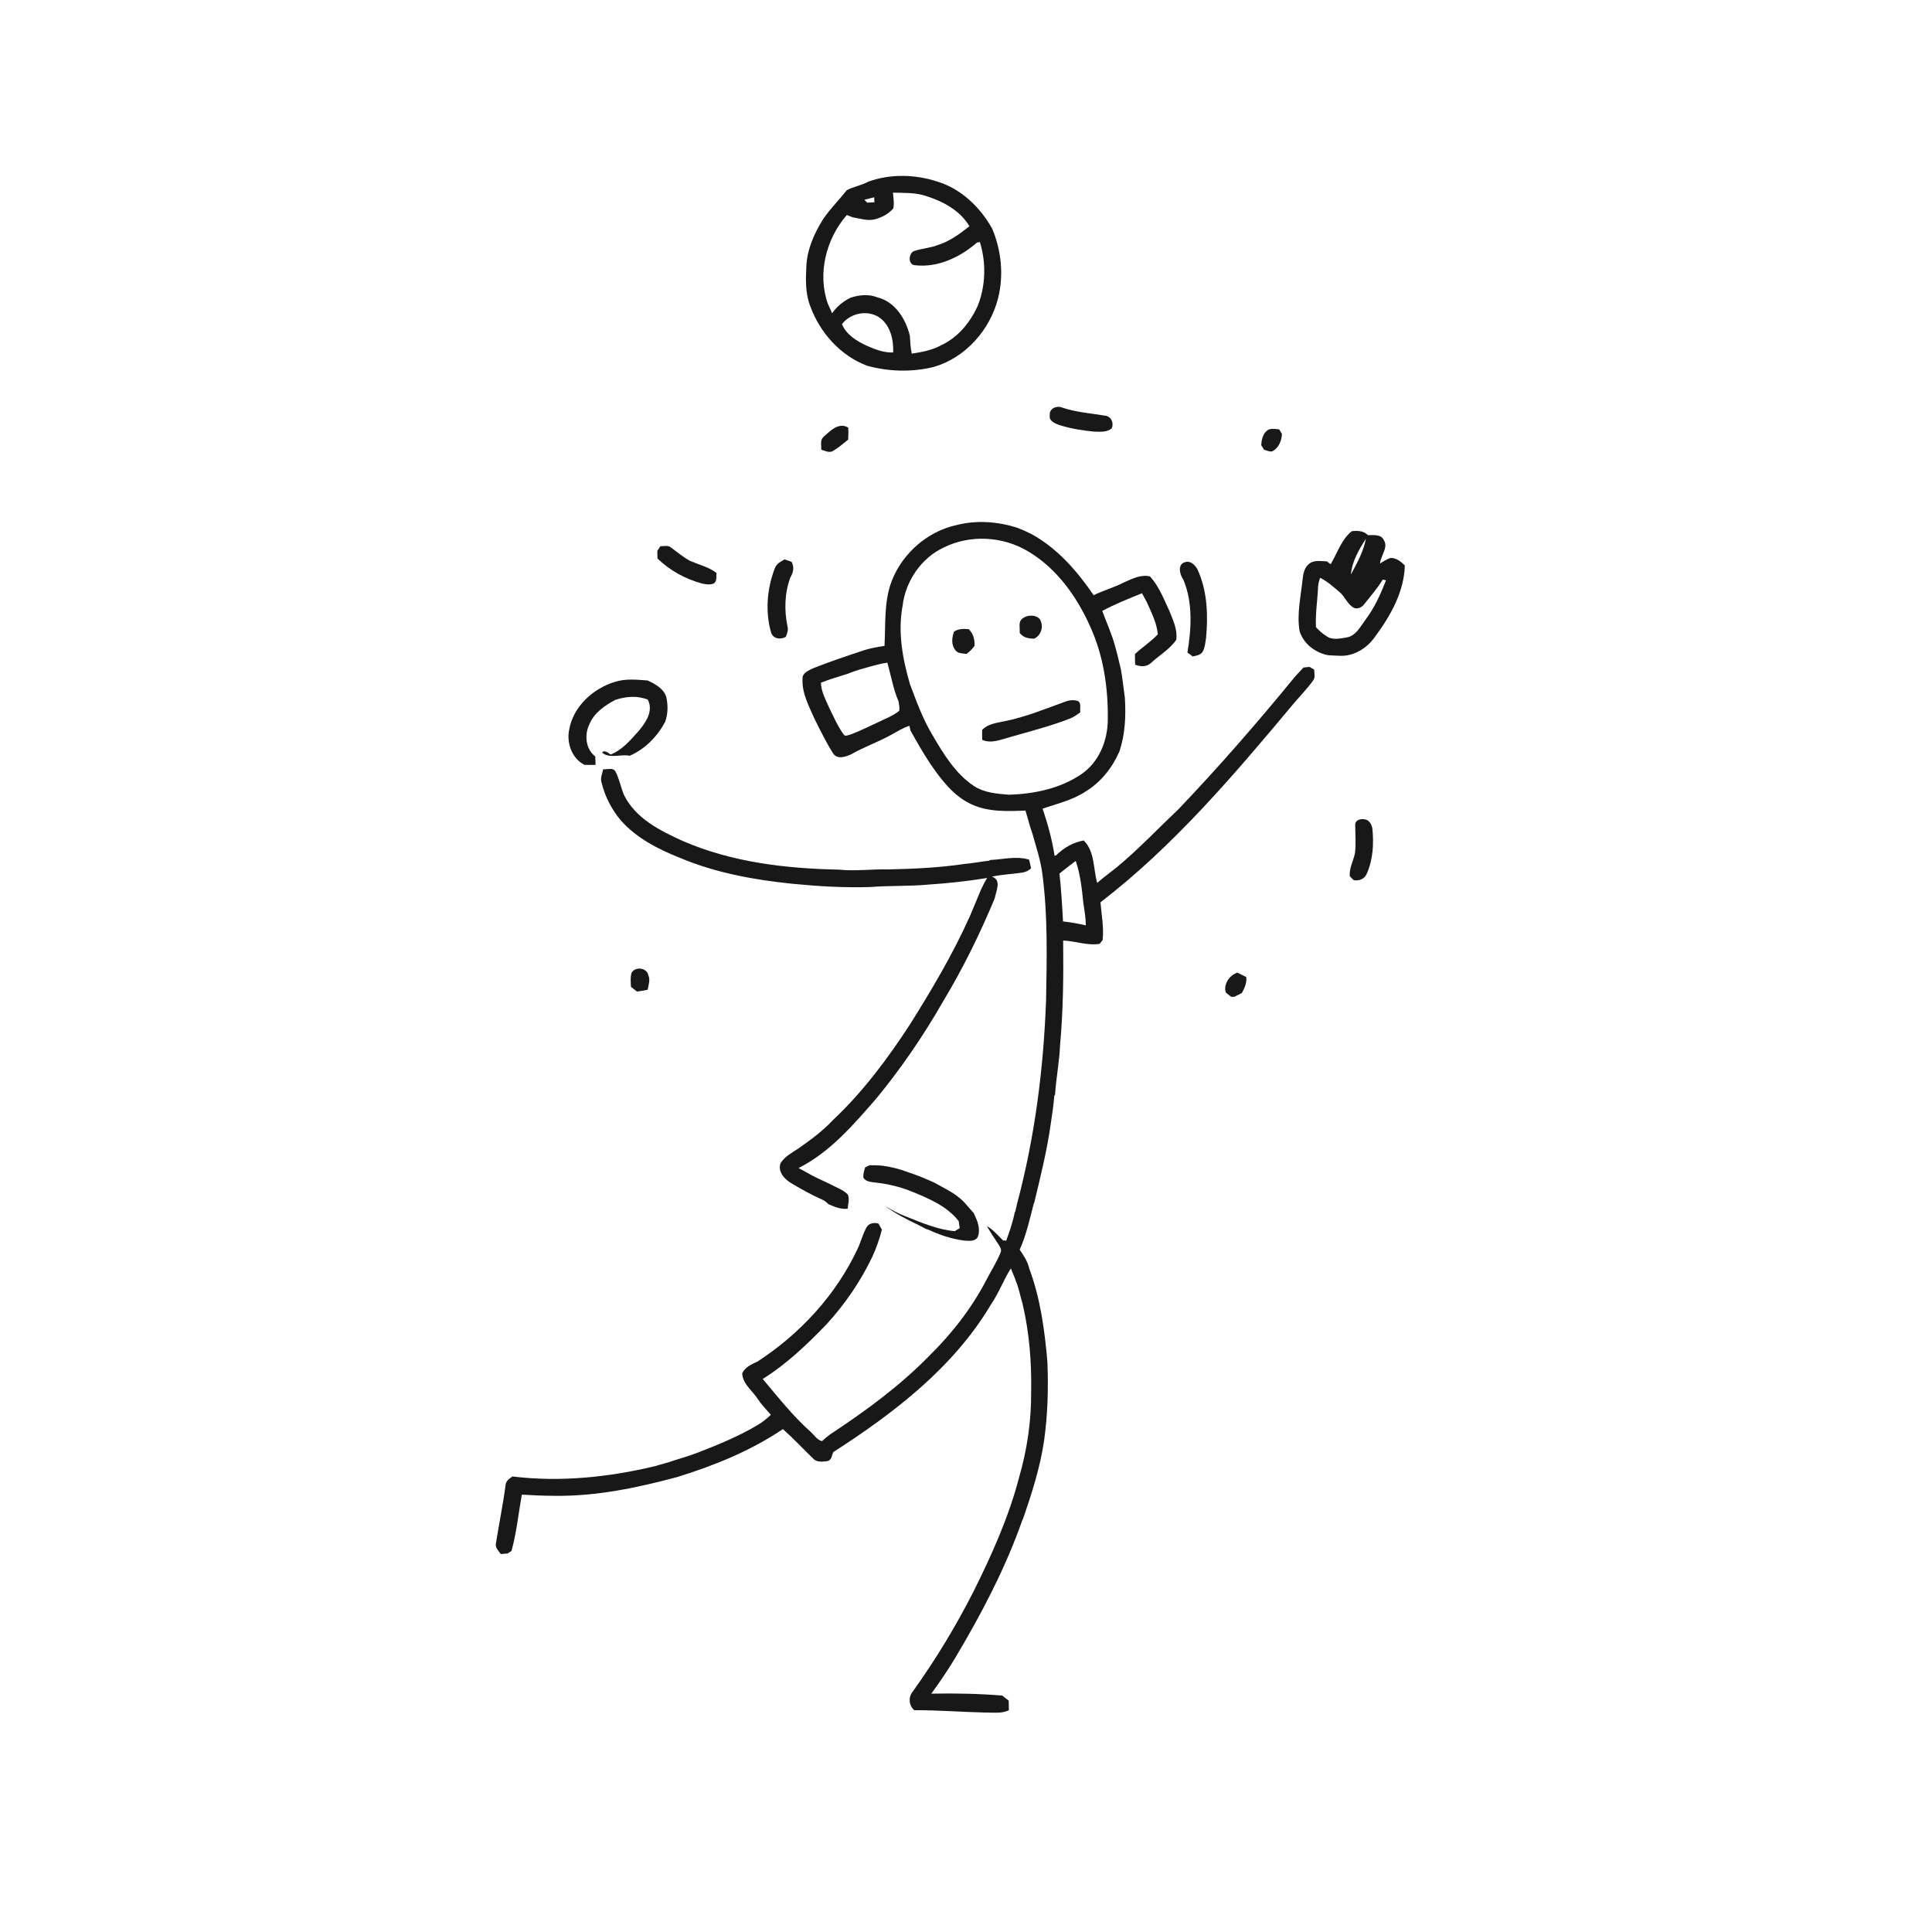 <svg xmlns="http://www.w3.org/2000/svg" width="1024pt" height="1024pt" viewBox="0 0 1024 1024" version="1.1">
<g id="#ffffffff">
<path fill="#ffffff" opacity="0" d=" M 0.00 0.00 L 1024.00 0.00 L 1024.00 1024.00 L 0.00 1024.00 L 0.00 0.00 M 460.11 96.33 C 456.54 98.31 452.43 98.89 448.85 100.79 C 444.69 105.99 439.96 110.72 436.21 116.24 C 431.57 123.71 427.84 132.04 427.39 140.95 C 427.03 148.18 426.78 155.73 429.56 162.57 C 434.68 176.41 445.50 188.52 459.44 193.79 C 470.92 197.02 483.32 197.34 494.92 194.48 C 511.72 189.63 524.78 174.83 529.00 158.05 C 532.09 145.87 530.73 132.71 525.87 121.17 C 519.54 109.86 509.44 100.08 496.83 96.24 C 485.06 92.40 471.80 92.03 460.11 96.33 M 556.41 220.04 C 555.82 223.08 559.14 224.46 561.45 225.28 C 567.47 227.16 573.75 228.21 580.03 228.78 C 583.13 228.81 586.73 229.22 589.25 227.00 C 590.50 224.26 588.94 220.62 585.78 220.33 C 578.11 219.01 570.23 218.54 562.81 215.96 C 559.94 214.84 556.05 216.58 556.41 220.04 M 436.44 231.58 C 434.56 233.30 435.36 236.11 435.32 238.36 C 437.15 238.90 439.14 240.02 441.07 239.23 C 444.17 237.57 446.81 235.21 449.54 233.01 C 449.69 230.88 449.71 228.76 449.59 226.63 C 444.49 223.60 439.99 228.43 436.44 231.58 M 672.49 227.64 C 669.48 229.22 668.61 232.87 668.49 236.00 C 668.86 236.59 669.60 237.78 669.97 238.37 C 671.34 238.71 672.66 239.45 674.13 239.27 C 677.68 237.70 679.33 233.61 679.44 229.93 C 679.08 229.34 678.35 228.16 677.99 227.58 C 676.17 227.43 674.26 227.01 672.49 227.64 M 507.00 278.29 C 491.69 281.62 478.53 293.09 472.77 307.59 C 468.40 318.66 469.44 330.71 468.81 342.34 C 465.23 342.87 461.65 343.49 458.19 344.56 C 449.09 347.59 439.98 350.62 431.07 354.16 C 428.63 355.32 425.07 356.67 425.35 359.96 C 425.01 367.52 428.82 374.35 431.74 381.07 C 434.86 387.29 437.93 393.58 441.65 399.47 C 443.94 402.62 448.13 401.14 451.05 399.85 C 457.73 396.01 465.04 393.45 471.80 389.77 C 475.17 388.01 478.34 385.82 482.01 384.69 C 482.15 385.31 482.44 386.56 482.58 387.19 C 485.94 393.19 489.31 399.21 493.15 404.93 C 498.91 413.29 505.36 421.90 514.85 426.27 C 523.74 430.45 533.92 430.01 543.51 429.62 C 543.96 431.14 544.44 432.65 544.85 434.19 C 545.54 436.77 546.30 439.33 547.20 441.84 C 549.16 448.87 551.53 455.83 552.47 463.10 C 555.40 485.30 554.84 507.74 554.44 530.07 C 553.12 566.45 548.47 602.81 539.06 638.03 C 538.72 639.37 538.43 640.72 538.15 642.09 L 537.81 642.66 C 536.82 647.77 535.07 652.69 533.32 657.59 C 532.90 657.56 532.07 657.48 531.65 657.45 C 528.90 654.80 526.44 651.77 523.09 649.85 C 524.92 653.24 527.18 656.36 529.25 659.61 C 530.06 660.90 531.10 662.41 530.28 664.00 C 528.21 669.10 525.18 673.74 522.68 678.63 C 514.93 693.49 504.50 706.85 492.56 718.58 C 477.30 734.24 459.58 747.24 441.41 759.31 C 439.35 760.63 437.46 762.18 435.67 763.85 C 433.15 763.20 431.73 760.84 429.95 759.16 C 420.36 750.72 412.47 740.61 404.26 730.88 C 416.87 723.01 427.73 712.64 438.01 701.98 C 447.79 691.30 456.07 679.27 462.31 666.19 C 464.44 661.54 466.17 656.72 467.41 651.75 C 466.78 650.63 466.24 649.48 465.49 648.46 C 463.30 647.91 460.56 648.29 459.35 650.42 C 457.27 654.01 456.35 658.11 454.57 661.84 C 443.12 686.33 424.13 706.90 401.56 721.60 C 398.38 723.09 395.03 724.50 393.39 727.85 C 393.59 733.07 397.89 736.40 400.77 740.26 C 401.61 741.43 402.44 742.62 403.28 743.81 C 404.98 745.88 406.79 747.88 408.57 749.89 C 406.38 751.93 404.07 753.85 401.47 755.34 C 391.50 761.30 380.70 765.70 369.91 769.89 C 365.71 771.47 361.43 772.81 357.14 774.11 C 353.86 775.32 350.44 776.07 347.11 777.11 C 322.48 782.99 296.86 785.64 271.63 782.56 C 269.89 783.71 268.02 785.01 267.94 787.33 C 266.59 797.57 264.48 807.69 262.87 817.89 C 262.27 820.18 264.24 821.94 265.39 823.67 C 266.60 823.56 267.81 823.47 269.02 823.38 C 269.54 823.04 270.59 822.37 271.11 822.03 C 273.81 812.26 274.79 802.14 276.58 792.19 C 282.40 792.54 288.23 792.82 294.06 792.81 C 316.05 793.12 337.77 788.54 358.91 782.87 C 378.54 776.80 397.85 769.00 414.95 757.45 C 420.54 762.39 425.61 767.87 430.97 773.05 C 432.90 775.22 436.04 774.70 438.61 774.40 C 440.79 773.96 440.90 771.35 441.61 769.67 C 473.85 748.94 505.49 724.74 525.31 691.26 C 529.46 685.30 531.86 678.37 535.79 672.29 C 537.02 675.12 538.10 678.02 539.17 680.93 C 539.46 681.91 539.76 682.91 540.08 683.90 C 540.67 686.29 541.32 688.66 541.98 691.04 C 545.59 706.41 546.84 722.24 546.53 738.00 C 546.62 753.23 544.38 768.43 540.14 783.05 C 534.63 804.26 525.55 824.33 515.81 843.89 C 506.43 862.22 495.76 879.88 483.73 896.61 C 481.35 899.50 481.69 903.97 484.55 906.43 C 497.07 906.39 509.55 907.40 522.06 907.68 C 526.28 907.62 530.77 908.39 534.72 906.48 C 534.70 904.76 534.67 903.06 534.63 901.37 C 533.49 900.44 532.35 899.55 531.20 898.68 C 518.69 897.67 506.15 897.43 493.60 897.67 C 498.15 891.46 502.50 885.09 506.43 878.47 C 520.23 855.30 532.87 831.26 541.84 805.77 L 542.17 805.13 C 546.82 791.75 551.17 778.17 553.31 764.12 C 555.32 750.14 555.71 735.98 555.15 721.88 C 553.70 705.12 551.46 688.19 545.52 672.36 C 544.68 668.64 542.62 665.44 540.45 662.38 C 543.93 654.60 545.80 646.19 547.90 637.95 L 548.21 637.35 C 551.47 623.60 554.94 609.88 556.89 595.86 C 557.59 590.85 558.46 585.85 558.78 580.79 L 559.20 580.23 C 559.76 571.42 561.50 562.72 561.86 553.89 C 563.54 535.49 563.71 516.98 563.49 498.51 C 569.99 498.75 576.31 501.32 582.87 500.26 C 583.26 499.75 584.03 498.72 584.42 498.21 C 585.15 491.51 583.79 484.89 583.28 478.24 C 621.95 448.49 653.74 411.10 684.88 373.83 C 688.51 369.45 692.56 365.41 695.91 360.80 C 697.28 359.13 696.57 356.88 696.55 354.94 C 695.94 354.58 694.72 353.84 694.11 353.47 C 693.30 353.56 691.69 353.72 690.88 353.80 C 689.43 355.36 687.96 356.89 686.53 358.47 C 666.76 382.61 646.28 406.22 624.72 428.79 C 613.78 439.14 603.43 450.14 591.81 459.76 C 588.38 462.50 584.82 465.06 581.52 467.96 C 579.41 460.45 580.34 451.35 574.39 445.47 C 568.86 446.48 563.81 449.28 559.87 453.26 C 559.65 453.35 559.19 453.52 558.96 453.60 C 557.64 445.11 555.39 436.76 552.57 428.65 C 560.31 425.93 568.54 424.12 575.45 419.47 C 583.54 414.55 589.60 406.84 593.35 398.22 C 596.37 389.08 596.81 379.37 596.20 369.83 C 595.48 364.84 595.02 359.83 594.11 354.88 C 593.12 350.61 592.12 346.34 590.92 342.13 C 589.22 335.84 586.45 329.93 584.22 323.82 C 590.97 320.15 598.16 317.32 605.28 314.44 C 606.13 315.98 606.98 317.53 607.80 319.09 C 610.25 324.58 613.10 330.10 613.68 336.17 C 610.05 340.12 605.47 342.99 601.56 346.64 C 601.53 348.53 601.57 350.42 601.66 352.31 C 604.51 353.40 607.81 353.59 610.16 351.27 C 614.57 347.22 619.94 344.14 623.43 339.16 C 624.21 333.80 621.80 328.87 619.89 324.03 C 616.92 317.65 614.30 310.79 609.54 305.51 C 604.67 304.35 599.99 306.80 595.66 308.71 C 590.51 311.40 584.87 312.91 579.66 315.47 C 570.96 302.73 560.54 290.74 546.89 283.16 C 545.58 282.52 544.27 281.90 542.97 281.29 C 541.73 280.75 540.47 280.24 539.24 279.73 C 528.87 276.44 517.60 275.57 507.00 278.29 M 716.45 281.56 C 710.90 286.04 708.82 293.14 705.28 299.06 C 704.60 298.55 703.93 298.05 703.27 297.54 C 700.15 297.50 696.48 296.64 693.88 298.84 C 691.38 300.71 690.74 304.00 690.42 306.92 C 689.50 315.99 687.31 325.13 688.76 334.27 C 690.70 341.09 696.99 345.90 703.80 347.25 C 705.88 347.39 707.97 347.55 710.07 347.57 C 717.52 347.97 724.56 343.55 728.72 337.58 C 736.92 326.53 744.23 313.76 744.58 299.68 C 742.52 297.66 739.97 295.55 736.92 295.75 C 734.94 296.40 733.20 297.57 731.47 298.69 C 731.51 298.31 731.59 297.56 731.64 297.19 C 732.05 296.08 732.47 294.98 732.90 293.88 C 733.87 291.52 735.11 288.80 733.52 286.39 C 732.09 283.02 727.99 283.68 725.06 283.64 C 722.74 281.30 719.51 281.19 716.45 281.56 M 350.02 289.53 C 349.48 290.34 348.93 291.15 348.39 291.96 C 348.40 293.32 348.44 294.68 348.49 296.05 C 355.09 302.40 363.34 306.94 372.17 309.30 C 374.11 309.72 376.21 310.05 378.13 309.33 C 380.23 308.20 379.51 305.62 379.78 303.68 C 375.65 300.54 370.54 299.34 365.85 297.33 C 362.21 295.37 359.02 292.74 355.74 290.26 C 354.15 288.85 351.92 289.51 350.02 289.53 M 410.63 301.34 C 406.51 312.00 405.54 324.12 408.66 335.15 C 409.73 338.64 413.61 339.18 416.49 337.55 C 417.18 335.75 417.96 333.87 417.36 331.93 C 415.62 323.34 415.84 314.24 418.93 305.98 C 420.52 303.49 421.07 300.38 419.52 297.74 C 418.26 297.34 417.03 296.93 415.80 296.51 C 413.74 297.70 411.38 298.89 410.63 301.34 M 627.20 307.20 C 632.28 319.38 631.49 333.08 629.36 345.84 C 630.29 346.52 631.22 347.21 632.15 347.92 C 633.88 347.58 635.77 347.29 637.07 345.95 C 638.69 343.68 638.79 340.78 639.24 338.13 C 640.35 326.04 639.92 313.37 634.85 302.14 C 633.69 299.66 630.95 296.88 627.99 298.00 C 623.95 299.13 625.30 304.64 627.20 307.20 M 326.09 361.35 C 314.35 364.86 303.75 374.47 301.65 386.91 C 300.23 393.93 303.20 402.08 309.81 405.40 C 311.76 405.40 313.71 405.41 315.67 405.43 C 315.61 403.93 315.57 402.43 315.50 400.94 C 310.26 396.92 309.64 389.18 312.53 383.58 C 315.06 377.67 320.61 373.91 326.07 370.97 C 331.62 369.12 337.79 368.58 343.33 370.81 C 346.50 376.82 342.26 382.99 338.45 387.50 C 334.15 392.27 329.79 397.55 323.62 399.91 C 322.49 399.10 320.16 397.17 319.14 398.93 C 323.12 402.27 328.93 399.56 333.72 400.58 C 341.85 397.08 348.32 390.43 352.50 382.70 C 354.04 378.58 354.12 373.93 353.20 369.67 C 351.89 364.98 347.31 362.58 343.23 360.67 C 337.54 360.24 331.63 359.61 326.09 361.35 M 318.88 414.92 C 320.64 422.23 324.24 429.07 329.05 434.84 C 337.38 444.23 348.81 450.08 360.32 454.65 C 379.23 462.62 399.62 466.34 419.94 468.41 C 433.57 469.75 447.27 470.57 460.96 470.16 C 471.26 469.31 481.62 469.82 491.91 468.86 C 502.39 468.17 512.84 467.05 523.21 465.34 C 521.90 467.44 520.80 469.66 519.77 471.91 C 518.01 476.36 516.05 480.73 514.25 485.17 C 505.24 505.37 493.93 524.44 482.19 543.15 C 470.37 561.24 457.36 578.73 441.57 593.57 C 436.06 599.49 429.52 604.28 422.91 608.88 C 419.58 611.10 415.79 613.03 413.67 616.58 C 412.17 621.05 415.71 624.92 419.27 627.04 C 424.55 630.18 429.91 633.25 435.56 635.72 C 436.91 636.27 438.06 637.17 439.08 638.23 C 442.30 639.63 445.69 641.09 449.30 640.64 C 449.42 638.15 450.46 635.40 449.30 633.05 C 446.77 630.53 443.27 629.41 440.20 627.72 C 438.45 626.86 436.70 626.02 434.93 625.25 C 430.89 623.47 427.15 621.11 423.24 619.09 C 439.95 610.69 452.31 596.16 464.41 582.31 C 477.66 566.19 489.48 548.91 499.84 530.80 C 510.37 513.32 519.42 494.95 527.23 476.11 C 527.91 472.35 531.04 466.37 525.74 464.66 C 531.04 463.46 536.50 463.30 541.87 462.49 C 543.59 462.23 545.26 461.47 546.47 460.18 C 546.21 458.64 545.79 457.14 545.43 455.63 C 538.67 453.56 531.74 455.50 524.90 455.81 L 524.34 456.17 C 519.86 456.67 515.44 457.55 510.95 457.94 C 497.73 459.91 484.33 460.51 470.98 460.80 C 462.15 460.60 453.33 461.83 444.52 460.92 C 416.53 460.36 388.05 457.04 362.13 445.85 C 349.96 440.35 336.72 433.78 330.63 421.15 C 329.02 417.12 328.22 412.77 326.21 408.91 C 324.89 406.57 321.86 407.98 319.72 407.70 C 319.17 410.06 318.05 412.48 318.88 414.92 M 718.29 437.10 C 718.30 442.14 718.78 447.21 718.16 452.24 C 717.31 456.33 715.04 460.12 715.41 464.43 C 716.10 465.11 716.79 465.80 717.49 466.50 C 720.32 467.02 723.17 465.91 724.38 463.17 C 727.73 455.68 728.22 447.19 727.38 439.12 C 727.01 436.90 725.55 434.28 723.02 434.25 C 721.11 433.86 718.17 434.73 718.29 437.10 M 334.70 515.73 C 334.01 518.11 334.31 520.62 334.43 523.06 C 335.49 523.89 336.54 524.72 337.62 525.55 C 339.52 525.32 341.42 524.99 343.30 524.57 C 343.69 522.03 344.80 519.36 343.61 516.86 C 342.89 512.78 336.44 512.14 334.70 515.73 M 649.70 526.06 C 650.62 526.87 651.62 527.60 652.61 528.35 C 653.03 528.33 653.88 528.30 654.30 528.29 C 655.61 527.65 656.92 527.00 658.21 526.32 C 659.64 523.69 660.95 520.92 660.53 517.84 C 658.97 517.04 657.41 516.27 655.85 515.51 C 651.66 516.89 648.31 521.65 649.70 526.06 M 458.53 618.74 C 458.00 620.53 457.41 622.34 457.63 624.25 C 459.02 626.40 461.78 626.49 464.07 626.78 C 470.73 627.54 477.33 629.06 483.53 631.65 C 492.50 635.33 501.98 639.32 508.12 647.19 C 508.33 648.43 508.51 649.68 508.67 650.94 C 508.01 651.34 506.70 652.14 506.05 652.54 C 496.99 651.77 488.48 648.05 480.11 644.74 C 476.22 643.24 472.54 641.31 469.00 639.14 C 474.53 643.20 480.66 646.37 486.84 649.31 C 488.25 650.01 489.66 650.75 491.07 651.50 L 491.95 651.70 C 497.96 654.56 504.37 656.65 510.98 657.53 C 513.41 657.64 516.47 658.17 518.12 655.86 C 519.53 652.69 518.72 649.02 517.43 645.95 C 516.97 644.95 516.52 643.96 516.10 642.96 C 514.50 641.18 512.95 639.36 511.36 637.58 C 506.94 632.67 500.77 629.97 495.12 626.77 C 490.47 624.68 485.76 622.72 480.90 621.15 C 476.73 619.57 472.40 618.49 467.98 617.89 C 465.62 617.61 463.24 617.58 460.87 617.60 C 460.28 617.88 459.11 618.45 458.53 618.74 Z" />
<path fill="#ffffff" opacity="0" d=" M 473.30 102.10 C 479.23 102.30 485.30 101.95 490.99 103.94 C 499.88 106.75 508.96 111.63 513.80 119.92 C 508.71 123.96 503.34 127.91 497.07 129.88 C 493.11 131.39 488.85 131.71 484.82 132.94 C 481.45 133.81 480.99 140.45 485.04 140.58 C 497.08 141.97 508.98 136.30 517.87 128.52 C 518.25 128.47 519.00 128.37 519.37 128.32 C 522.70 139.13 522.45 151.08 518.40 161.66 C 514.46 170.64 507.90 178.76 498.87 182.98 C 494.06 185.62 488.62 186.62 483.26 187.44 C 482.57 184.33 482.44 181.14 482.25 177.98 C 480.10 169.08 474.40 159.86 464.96 157.58 C 460.44 155.77 455.47 156.31 450.93 157.75 C 446.97 159.63 443.57 162.45 441.02 166.03 C 440.30 164.35 439.57 162.68 438.79 161.04 C 433.13 145.10 437.84 126.50 448.84 113.96 C 449.61 114.26 451.15 114.87 451.92 115.17 C 455.91 115.82 459.98 117.32 464.04 116.15 C 467.59 115.17 471.02 113.29 473.46 110.49 C 474.07 107.73 473.47 104.87 473.30 102.10 Z" />
<path fill="#ffffff" opacity="0" d=" M 458.13 105.87 C 459.85 105.40 461.59 104.96 463.34 104.56 C 463.38 105.43 463.43 106.31 463.47 107.19 C 462.20 107.27 460.94 107.35 459.68 107.43 C 459.29 107.04 458.52 106.26 458.13 105.87 Z" />
<path fill="#ffffff" opacity="0" d=" M 446.26 171.81 C 450.80 165.80 460.13 164.02 466.36 168.46 C 471.99 172.64 473.67 180.17 473.40 186.82 C 468.51 187.03 463.90 185.20 459.50 183.29 C 454.16 180.79 448.61 177.53 446.26 171.81 Z" />
<path fill="#ffffff" opacity="0" d=" M 500.16 290.21 C 514.14 283.25 531.43 284.17 544.80 292.17 C 560.05 301.15 570.78 316.23 577.86 332.16 C 584.96 347.71 587.46 365.07 587.14 382.05 C 586.95 392.92 582.38 403.96 573.23 410.27 C 562.05 417.94 548.30 420.76 534.95 421.23 C 528.41 420.73 521.49 420.21 515.90 416.40 C 506.22 409.80 500.03 399.52 494.23 389.61 C 489.15 381.19 485.80 371.90 482.34 362.74 C 478.39 349.30 475.77 335.00 478.40 321.05 C 479.96 308.04 488.21 295.80 500.16 290.21 M 541.88 327.87 C 539.52 329.66 540.72 332.92 540.45 335.44 C 542.21 337.94 545.23 338.52 548.12 338.50 C 552.06 336.68 553.35 331.65 551.05 328.04 C 548.74 325.66 544.36 325.82 541.88 327.87 M 505.70 334.72 C 504.47 337.90 504.08 341.74 506.34 344.57 C 507.67 346.48 510.26 346.28 512.31 346.59 C 513.92 345.38 515.34 343.94 516.53 342.30 C 516.66 339.03 515.88 335.78 513.45 333.48 C 510.77 333.20 508.04 333.25 505.70 334.72 M 564.84 371.79 C 554.25 375.62 543.78 379.98 532.69 382.21 C 528.45 383.15 523.75 383.53 520.57 386.85 C 520.52 388.61 520.53 390.38 520.61 392.15 C 525.46 394.30 530.53 391.95 535.28 390.69 C 546.06 387.59 556.96 384.83 567.43 380.73 C 569.28 379.93 570.94 378.74 572.57 377.56 C 572.27 375.64 573.20 373.08 571.59 371.66 C 569.42 370.83 566.98 371.02 564.84 371.79 Z" />
<path fill="#ffffff" opacity="0" d=" M 716.00 304.51 C 716.61 297.55 720.23 291.30 723.96 285.55 C 722.69 292.34 719.25 298.50 716.00 304.51 Z" />
<path fill="#ffffff" opacity="0" d=" M 699.64 306.24 C 703.56 308.13 706.79 311.11 710.09 313.89 C 713.02 316.39 714.24 320.61 717.89 322.29 C 719.99 322.89 721.95 321.78 723.16 320.12 C 726.48 315.86 730.12 311.84 732.88 307.18 C 733.31 307.28 734.18 307.48 734.61 307.58 C 731.77 314.92 728.50 322.20 723.71 328.50 C 720.96 332.20 718.59 337.15 713.51 337.91 C 710.04 338.44 705.97 339.43 702.94 337.09 C 700.88 335.82 699.12 334.16 697.48 332.42 C 697.13 325.22 698.32 318.10 698.61 310.94 C 698.67 309.32 699.21 307.78 699.64 306.24 Z" />
<path fill="#ffffff" opacity="0" d=" M 455.71 354.84 C 460.56 353.56 465.33 351.93 470.32 351.23 C 472.27 358.13 473.46 365.28 476.31 371.90 C 476.46 373.49 476.91 375.11 476.62 376.72 C 473.23 379.55 468.97 380.99 465.08 382.97 C 460.45 385.04 455.93 387.41 451.17 389.17 C 449.85 389.42 447.96 390.75 447.04 389.11 C 444.01 384.94 442.00 380.16 439.70 375.57 C 437.76 371.16 435.29 366.79 435.08 361.86 C 439.63 360.02 444.37 358.71 449.04 357.20 C 451.23 356.32 453.46 355.56 455.71 354.84 Z" />
<path fill="#ffffff" opacity="0" d=" M 561.54 463.01 C 564.35 460.70 567.24 458.48 570.16 456.30 C 572.65 463.56 573.44 471.21 574.21 478.81 C 574.82 482.67 575.47 486.54 575.53 490.47 C 571.54 489.52 567.49 488.85 563.42 488.36 C 562.97 479.90 562.46 471.44 561.54 463.01 Z" />
</g>
<g id="#181818ff">
<path fill="#181818" opacity="1.00" d=" M 460.11 96.33 C 471.80 92.03 485.06 92.40 496.83 96.24 C 509.44 100.08 519.54 109.86 525.87 121.17 C 530.73 132.71 532.09 145.87 529.00 158.05 C 524.78 174.83 511.72 189.63 494.92 194.48 C 483.32 197.34 470.92 197.02 459.44 193.79 C 445.50 188.52 434.68 176.41 429.56 162.57 C 426.78 155.73 427.03 148.18 427.39 140.95 C 427.84 132.04 431.57 123.71 436.21 116.24 C 439.96 110.72 444.69 105.99 448.85 100.79 C 452.43 98.89 456.54 98.31 460.11 96.33 M 473.30 102.10 C 473.47 104.87 474.07 107.73 473.46 110.49 C 471.02 113.29 467.59 115.17 464.04 116.15 C 459.98 117.32 455.91 115.82 451.92 115.17 C 451.15 114.87 449.61 114.26 448.84 113.96 C 437.84 126.50 433.13 145.10 438.79 161.04 C 439.57 162.68 440.30 164.35 441.02 166.03 C 443.57 162.45 446.97 159.63 450.93 157.75 C 455.47 156.31 460.44 155.77 464.96 157.58 C 474.40 159.86 480.10 169.08 482.25 177.98 C 482.44 181.14 482.57 184.33 483.26 187.44 C 488.62 186.62 494.06 185.62 498.87 182.98 C 507.90 178.76 514.46 170.64 518.40 161.66 C 522.45 151.08 522.70 139.13 519.37 128.32 C 519.00 128.37 518.25 128.47 517.87 128.52 C 508.98 136.30 497.08 141.97 485.04 140.58 C 480.99 140.45 481.45 133.81 484.82 132.94 C 488.85 131.71 493.11 131.39 497.07 129.88 C 503.34 127.91 508.71 123.96 513.80 119.92 C 508.96 111.63 499.88 106.75 490.99 103.94 C 485.30 101.95 479.23 102.30 473.30 102.10 M 458.13 105.87 C 458.52 106.26 459.29 107.04 459.68 107.43 C 460.94 107.35 462.20 107.27 463.47 107.19 C 463.43 106.31 463.38 105.43 463.34 104.56 C 461.59 104.96 459.85 105.40 458.13 105.87 M 446.26 171.81 C 448.61 177.53 454.16 180.79 459.50 183.29 C 463.90 185.20 468.51 187.03 473.40 186.82 C 473.67 180.17 471.99 172.64 466.36 168.46 C 460.13 164.02 450.80 165.80 446.26 171.81 Z" />
<path fill="#181818" opacity="1.00" d=" M 556.41 220.04 C 556.05 216.58 559.94 214.84 562.81 215.96 C 570.23 218.54 578.11 219.01 585.78 220.33 C 588.94 220.62 590.50 224.26 589.25 227.00 C 586.73 229.22 583.13 228.81 580.03 228.78 C 573.75 228.21 567.47 227.16 561.45 225.28 C 559.14 224.46 555.82 223.08 556.41 220.04 Z" />
<path fill="#181818" opacity="1.00" d=" M 436.44 231.58 C 439.99 228.43 444.49 223.60 449.59 226.63 C 449.71 228.76 449.69 230.88 449.54 233.01 C 446.81 235.21 444.17 237.57 441.07 239.23 C 439.14 240.02 437.15 238.90 435.32 238.36 C 435.36 236.11 434.56 233.30 436.44 231.58 Z" />
<path fill="#181818" opacity="1.00" d=" M 672.49 227.64 C 674.26 227.01 676.17 227.43 677.99 227.58 C 678.35 228.16 679.08 229.34 679.44 229.93 C 679.33 233.61 677.68 237.70 674.13 239.27 C 672.66 239.45 671.34 238.71 669.97 238.37 C 669.60 237.78 668.86 236.59 668.49 236.00 C 668.61 232.87 669.48 229.22 672.49 227.64 Z" />
<path fill="#181818" opacity="1.00" d=" M 507.00 278.29 C 517.60 275.57 528.87 276.44 539.24 279.73 C 540.47 280.24 541.73 280.75 542.97 281.29 C 544.27 281.90 545.58 282.52 546.89 283.16 C 560.54 290.74 570.96 302.73 579.66 315.47 C 584.87 312.91 590.51 311.40 595.66 308.71 C 599.99 306.80 604.67 304.35 609.54 305.51 C 614.30 310.79 616.92 317.65 619.89 324.03 C 621.80 328.87 624.21 333.80 623.43 339.16 C 619.94 344.14 614.57 347.22 610.16 351.27 C 607.81 353.59 604.51 353.40 601.66 352.31 C 601.57 350.42 601.53 348.53 601.56 346.64 C 605.47 342.99 610.05 340.12 613.68 336.17 C 613.10 330.10 610.25 324.58 607.80 319.09 C 606.98 317.53 606.13 315.98 605.28 314.44 C 598.16 317.32 590.97 320.15 584.22 323.82 C 586.45 329.93 589.22 335.84 590.92 342.13 C 592.12 346.34 593.12 350.61 594.11 354.88 C 595.02 359.83 595.48 364.84 596.20 369.83 C 596.81 379.37 596.37 389.08 593.35 398.22 C 589.60 406.84 583.54 414.55 575.45 419.47 C 568.54 424.12 560.31 425.93 552.57 428.65 C 555.39 436.76 557.64 445.11 558.96 453.60 C 559.19 453.52 559.65 453.35 559.87 453.26 C 563.81 449.28 568.86 446.48 574.39 445.47 C 580.34 451.35 579.41 460.45 581.52 467.96 C 584.82 465.06 588.38 462.50 591.81 459.76 C 603.43 450.14 613.78 439.14 624.72 428.79 C 646.28 406.22 666.76 382.61 686.53 358.47 C 687.96 356.89 689.43 355.36 690.88 353.80 C 691.69 353.72 693.30 353.56 694.11 353.47 C 694.72 353.84 695.94 354.58 696.55 354.94 C 696.57 356.88 697.28 359.13 695.91 360.80 C 692.56 365.41 688.51 369.45 684.88 373.83 C 653.74 411.10 621.95 448.49 583.28 478.24 C 583.79 484.89 585.15 491.51 584.42 498.21 C 584.03 498.72 583.26 499.75 582.87 500.26 C 576.31 501.32 569.99 498.75 563.49 498.51 C 563.71 516.98 563.54 535.49 561.86 553.89 C 561.50 562.72 559.76 571.42 559.20 580.23 L 558.78 580.79 C 558.46 585.85 557.59 590.85 556.89 595.86 C 554.94 609.88 551.47 623.60 548.21 637.35 L 547.90 637.95 C 545.80 646.19 543.93 654.60 540.45 662.38 C 542.62 665.44 544.68 668.64 545.52 672.36 C 551.46 688.19 553.70 705.12 555.15 721.88 C 555.71 735.98 555.32 750.14 553.31 764.12 C 551.17 778.17 546.82 791.75 542.17 805.13 L 541.84 805.77 C 532.87 831.26 520.23 855.30 506.43 878.47 C 502.50 885.09 498.15 891.46 493.60 897.67 C 506.15 897.43 518.69 897.67 531.20 898.68 C 532.35 899.55 533.49 900.44 534.63 901.37 C 534.67 903.06 534.70 904.76 534.72 906.48 C 530.77 908.39 526.28 907.62 522.06 907.68 C 509.55 907.40 497.07 906.39 484.55 906.43 C 481.69 903.97 481.35 899.50 483.73 896.61 C 495.76 879.88 506.43 862.22 515.81 843.89 C 525.55 824.33 534.63 804.26 540.14 783.05 C 544.38 768.43 546.62 753.23 546.53 738.00 C 546.84 722.24 545.59 706.41 541.98 691.04 C 541.32 688.66 540.67 686.29 540.08 683.90 C 539.76 682.91 539.46 681.91 539.17 680.93 C 538.10 678.02 537.02 675.12 535.79 672.29 C 531.86 678.37 529.46 685.30 525.31 691.26 C 505.49 724.74 473.85 748.94 441.61 769.67 C 440.90 771.35 440.79 773.96 438.61 774.40 C 436.04 774.70 432.90 775.22 430.97 773.05 C 425.61 767.87 420.54 762.39 414.95 757.45 C 397.85 769.00 378.54 776.80 358.91 782.87 C 337.77 788.54 316.05 793.12 294.06 792.81 C 288.23 792.82 282.40 792.54 276.58 792.19 C 274.79 802.14 273.81 812.26 271.11 822.03 C 270.59 822.37 269.54 823.04 269.02 823.38 C 267.81 823.47 266.60 823.56 265.39 823.67 C 264.24 821.94 262.27 820.18 262.87 817.89 C 264.48 807.69 266.59 797.57 267.94 787.33 C 268.02 785.01 269.89 783.71 271.63 782.56 C 296.86 785.64 322.48 782.99 347.11 777.11 C 350.44 776.07 353.86 775.32 357.14 774.11 C 361.43 772.81 365.71 771.47 369.91 769.89 C 380.70 765.70 391.50 761.30 401.47 755.34 C 404.07 753.85 406.38 751.93 408.57 749.89 C 406.79 747.88 404.98 745.88 403.28 743.81 C 402.44 742.62 401.61 741.43 400.77 740.26 C 397.89 736.40 393.59 733.07 393.39 727.85 C 395.03 724.50 398.38 723.09 401.56 721.60 C 424.13 706.90 443.12 686.33 454.57 661.84 C 456.35 658.11 457.27 654.01 459.35 650.42 C 460.56 648.29 463.30 647.91 465.49 648.46 C 466.24 649.48 466.78 650.63 467.41 651.75 C 466.17 656.72 464.44 661.54 462.31 666.19 C 456.07 679.27 447.79 691.30 438.01 701.98 C 427.73 712.64 416.87 723.01 404.26 730.88 C 412.47 740.61 420.36 750.72 429.95 759.16 C 431.73 760.84 433.15 763.20 435.67 763.85 C 437.46 762.18 439.35 760.63 441.41 759.31 C 459.58 747.24 477.30 734.24 492.56 718.58 C 504.50 706.85 514.93 693.49 522.68 678.63 C 525.18 673.74 528.21 669.10 530.28 664.00 C 531.10 662.41 530.06 660.90 529.25 659.61 C 527.18 656.36 524.92 653.24 523.09 649.85 C 526.44 651.77 528.90 654.80 531.65 657.45 C 532.07 657.48 532.90 657.56 533.32 657.59 C 535.07 652.69 536.82 647.77 537.81 642.66 L 538.15 642.09 C 538.43 640.72 538.72 639.37 539.06 638.03 C 548.47 602.81 553.12 566.45 554.44 530.07 C 554.84 507.74 555.40 485.30 552.47 463.10 C 551.53 455.83 549.16 448.87 547.20 441.84 C 546.30 439.33 545.54 436.77 544.85 434.19 C 544.44 432.65 543.96 431.14 543.51 429.62 C 533.92 430.01 523.74 430.45 514.85 426.27 C 505.36 421.90 498.91 413.29 493.15 404.93 C 489.31 399.21 485.94 393.19 482.58 387.19 C 482.44 386.56 482.15 385.31 482.01 384.69 C 478.34 385.82 475.17 388.01 471.80 389.77 C 465.04 393.45 457.73 396.01 451.05 399.85 C 448.13 401.14 443.94 402.62 441.65 399.47 C 437.93 393.58 434.86 387.29 431.74 381.07 C 428.82 374.35 425.01 367.52 425.35 359.96 C 425.07 356.67 428.63 355.32 431.07 354.16 C 439.98 350.62 449.09 347.59 458.19 344.56 C 461.65 343.49 465.23 342.87 468.81 342.34 C 469.44 330.71 468.40 318.66 472.77 307.59 C 478.53 293.09 491.69 281.62 507.00 278.29 M 500.16 290.21 C 488.21 295.80 479.96 308.04 478.40 321.05 C 475.77 335.00 478.39 349.30 482.34 362.74 C 485.80 371.90 489.15 381.19 494.23 389.61 C 500.03 399.52 506.22 409.80 515.90 416.40 C 521.49 420.21 528.41 420.73 534.95 421.23 C 548.30 420.76 562.05 417.94 573.23 410.27 C 582.38 403.96 586.95 392.92 587.14 382.05 C 587.46 365.07 584.96 347.71 577.86 332.16 C 570.78 316.23 560.05 301.15 544.80 292.17 C 531.43 284.17 514.14 283.25 500.16 290.21 M 455.71 354.84 C 453.46 355.56 451.23 356.32 449.04 357.20 C 444.37 358.71 439.63 360.02 435.08 361.86 C 435.29 366.79 437.76 371.16 439.70 375.57 C 442.00 380.16 444.01 384.94 447.04 389.11 C 447.96 390.75 449.85 389.42 451.17 389.17 C 455.93 387.41 460.45 385.04 465.08 382.97 C 468.97 380.99 473.23 379.55 476.62 376.72 C 476.91 375.11 476.46 373.49 476.31 371.90 C 473.46 365.28 472.27 358.13 470.32 351.23 C 465.33 351.93 460.56 353.56 455.71 354.84 M 561.54 463.01 C 562.46 471.44 562.97 479.90 563.42 488.36 C 567.49 488.85 571.54 489.52 575.53 490.47 C 575.47 486.54 574.82 482.67 574.21 478.81 C 573.44 471.21 572.65 463.56 570.16 456.30 C 567.24 458.48 564.35 460.70 561.54 463.01 Z" />
<path fill="#181818" opacity="1.00" d=" M 716.45 281.56 C 719.51 281.19 722.74 281.30 725.06 283.64 C 727.99 283.68 732.09 283.02 733.52 286.39 C 735.11 288.80 733.87 291.52 732.90 293.88 C 732.47 294.98 732.05 296.08 731.64 297.19 C 731.59 297.56 731.51 298.31 731.47 298.69 C 733.20 297.57 734.94 296.40 736.92 295.75 C 739.97 295.55 742.52 297.66 744.58 299.68 C 744.23 313.76 736.92 326.53 728.72 337.58 C 724.56 343.55 717.52 347.97 710.07 347.57 C 707.97 347.55 705.88 347.39 703.80 347.25 C 696.99 345.90 690.70 341.09 688.76 334.27 C 687.31 325.13 689.50 315.99 690.42 306.92 C 690.74 304.00 691.38 300.71 693.88 298.84 C 696.48 296.64 700.15 297.50 703.27 297.54 C 703.93 298.05 704.60 298.55 705.28 299.06 C 708.82 293.14 710.90 286.04 716.45 281.56 M 716.00 304.51 C 719.25 298.50 722.69 292.34 723.96 285.55 C 720.23 291.30 716.61 297.55 716.00 304.51 M 699.64 306.24 C 699.21 307.78 698.67 309.32 698.61 310.94 C 698.32 318.10 697.13 325.22 697.48 332.42 C 699.12 334.16 700.88 335.82 702.94 337.09 C 705.97 339.43 710.04 338.44 713.51 337.91 C 718.59 337.15 720.96 332.20 723.71 328.50 C 728.50 322.20 731.77 314.92 734.61 307.58 C 734.18 307.48 733.31 307.28 732.88 307.18 C 730.12 311.84 726.48 315.86 723.16 320.12 C 721.95 321.78 719.99 322.89 717.89 322.29 C 714.24 320.61 713.02 316.39 710.09 313.89 C 706.79 311.11 703.56 308.13 699.64 306.24 Z" />
<path fill="#181818" opacity="1.00" d=" M 350.02 289.53 C 351.92 289.51 354.15 288.85 355.74 290.26 C 359.02 292.74 362.21 295.37 365.85 297.33 C 370.54 299.34 375.65 300.54 379.78 303.68 C 379.51 305.62 380.23 308.20 378.13 309.33 C 376.21 310.05 374.11 309.72 372.17 309.30 C 363.34 306.94 355.09 302.40 348.49 296.05 C 348.44 294.68 348.40 293.32 348.39 291.96 C 348.93 291.15 349.48 290.34 350.02 289.53 Z" />
<path fill="#181818" opacity="1.00" d=" M 410.63 301.34 C 411.38 298.89 413.74 297.70 415.80 296.51 C 417.03 296.93 418.26 297.34 419.52 297.74 C 421.07 300.38 420.52 303.49 418.93 305.98 C 415.84 314.24 415.62 323.34 417.36 331.93 C 417.96 333.87 417.18 335.75 416.49 337.55 C 413.61 339.18 409.73 338.64 408.66 335.15 C 405.54 324.12 406.51 312.00 410.63 301.34 Z" />
<path fill="#181818" opacity="1.00" d=" M 627.20 307.20 C 625.30 304.64 623.95 299.13 627.99 298.00 C 630.95 296.88 633.69 299.66 634.85 302.14 C 639.92 313.37 640.35 326.04 639.24 338.13 C 638.79 340.78 638.69 343.68 637.07 345.95 C 635.77 347.29 633.88 347.58 632.15 347.92 C 631.22 347.21 630.29 346.52 629.36 345.84 C 631.49 333.08 632.28 319.38 627.20 307.20 Z" />
<path fill="#181818" opacity="1.00" d=" M 541.88 327.87 C 544.36 325.82 548.74 325.66 551.05 328.04 C 553.35 331.65 552.06 336.68 548.12 338.50 C 545.23 338.52 542.21 337.94 540.45 335.44 C 540.72 332.92 539.52 329.66 541.88 327.87 Z" />
<path fill="#181818" opacity="1.00" d=" M 505.70 334.72 C 508.04 333.25 510.77 333.20 513.45 333.48 C 515.88 335.78 516.66 339.03 516.53 342.30 C 515.34 343.94 513.92 345.38 512.31 346.59 C 510.26 346.28 507.67 346.48 506.34 344.57 C 504.08 341.74 504.47 337.90 505.70 334.72 Z" />
<path fill="#181818" opacity="1.00" d=" M 326.09 361.35 C 331.63 359.61 337.54 360.24 343.23 360.67 C 347.31 362.58 351.89 364.98 353.20 369.67 C 354.12 373.93 354.04 378.58 352.50 382.70 C 348.32 390.43 341.85 397.08 333.72 400.58 C 328.93 399.56 323.12 402.27 319.14 398.93 C 320.16 397.17 322.49 399.10 323.62 399.91 C 329.79 397.55 334.15 392.27 338.45 387.50 C 342.26 382.99 346.50 376.82 343.33 370.81 C 337.79 368.58 331.62 369.12 326.07 370.97 C 320.61 373.91 315.06 377.67 312.53 383.58 C 309.64 389.18 310.26 396.92 315.50 400.94 C 315.57 402.43 315.61 403.93 315.67 405.43 C 313.71 405.41 311.76 405.40 309.81 405.40 C 303.20 402.08 300.23 393.93 301.65 386.91 C 303.75 374.47 314.35 364.86 326.09 361.35 Z" />
<path fill="#181818" opacity="1.00" d=" M 564.84 371.79 C 566.98 371.02 569.42 370.83 571.59 371.66 C 573.20 373.08 572.27 375.64 572.57 377.56 C 570.94 378.74 569.28 379.93 567.43 380.73 C 556.96 384.83 546.06 387.59 535.28 390.69 C 530.53 391.95 525.46 394.30 520.61 392.15 C 520.53 390.38 520.52 388.61 520.57 386.85 C 523.75 383.53 528.45 383.15 532.69 382.21 C 543.78 379.98 554.25 375.62 564.84 371.79 Z" />
<path fill="#181818" opacity="1.00" d=" M 318.88 414.92 C 318.05 412.48 319.17 410.06 319.72 407.70 C 321.86 407.98 324.89 406.57 326.21 408.91 C 328.22 412.77 329.02 417.12 330.63 421.15 C 336.72 433.78 349.96 440.35 362.13 445.85 C 388.05 457.04 416.53 460.36 444.52 460.92 C 453.33 461.83 462.15 460.60 470.98 460.80 C 484.33 460.51 497.73 459.91 510.95 457.94 C 515.44 457.55 519.86 456.67 524.34 456.17 L 524.90 455.81 C 531.74 455.50 538.67 453.56 545.43 455.63 C 545.79 457.14 546.21 458.64 546.47 460.18 C 545.26 461.47 543.59 462.23 541.87 462.49 C 536.50 463.30 531.04 463.46 525.74 464.66 C 531.04 466.37 527.91 472.35 527.23 476.11 C 519.42 494.95 510.37 513.32 499.84 530.80 C 489.48 548.91 477.66 566.19 464.41 582.31 C 452.31 596.16 439.95 610.69 423.24 619.09 C 427.15 621.11 430.89 623.47 434.93 625.25 C 436.70 626.02 438.45 626.86 440.20 627.72 C 443.27 629.41 446.77 630.53 449.30 633.05 C 450.46 635.40 449.42 638.15 449.30 640.64 C 445.69 641.09 442.30 639.63 439.08 638.23 C 438.06 637.17 436.91 636.27 435.56 635.72 C 429.91 633.25 424.55 630.18 419.27 627.04 C 415.71 624.92 412.17 621.05 413.67 616.58 C 415.79 613.03 419.58 611.10 422.91 608.88 C 429.52 604.28 436.06 599.49 441.57 593.57 C 457.36 578.73 470.37 561.24 482.19 543.15 C 493.93 524.44 505.24 505.37 514.25 485.17 C 516.05 480.73 518.01 476.36 519.77 471.91 C 520.80 469.66 521.90 467.44 523.21 465.34 C 512.84 467.05 502.39 468.17 491.91 468.86 C 481.62 469.82 471.26 469.31 460.96 470.16 C 447.27 470.57 433.57 469.75 419.94 468.41 C 399.62 466.34 379.23 462.62 360.32 454.65 C 348.81 450.08 337.38 444.23 329.05 434.84 C 324.24 429.07 320.64 422.23 318.88 414.92 Z" />
<path fill="#181818" opacity="1.00" d=" M 718.29 437.10 C 718.17 434.73 721.11 433.86 723.02 434.25 C 725.55 434.28 727.01 436.90 727.38 439.12 C 728.22 447.19 727.73 455.68 724.38 463.17 C 723.17 465.91 720.32 467.02 717.49 466.50 C 716.79 465.80 716.10 465.11 715.41 464.43 C 715.04 460.12 717.31 456.33 718.16 452.24 C 718.78 447.21 718.30 442.14 718.29 437.10 Z" />
<path fill="#181818" opacity="1.00" d=" M 334.70 515.73 C 336.44 512.14 342.89 512.78 343.61 516.86 C 344.80 519.36 343.69 522.03 343.30 524.57 C 341.42 524.99 339.52 525.32 337.62 525.55 C 336.54 524.72 335.49 523.89 334.43 523.06 C 334.31 520.62 334.01 518.11 334.70 515.73 Z" />
<path fill="#181818" opacity="1.00" d=" M 649.70 526.06 C 648.31 521.65 651.66 516.89 655.85 515.51 C 657.41 516.27 658.97 517.04 660.53 517.84 C 660.95 520.92 659.64 523.69 658.21 526.32 C 656.92 527.00 655.61 527.65 654.30 528.29 C 653.88 528.30 653.03 528.33 652.61 528.35 C 651.62 527.60 650.62 526.87 649.70 526.06 Z" />
<path fill="#181818" opacity="1.00" d=" M 458.53 618.74 C 459.11 618.45 460.28 617.88 460.87 617.60 C 463.24 617.58 465.62 617.61 467.98 617.89 C 472.40 618.49 476.73 619.57 480.90 621.15 C 485.76 622.72 490.47 624.68 495.12 626.77 C 500.77 629.97 506.94 632.67 511.36 637.58 C 512.95 639.36 514.50 641.18 516.10 642.96 C 516.52 643.96 516.97 644.95 517.43 645.95 C 518.72 649.02 519.53 652.69 518.12 655.86 C 516.47 658.17 513.41 657.64 510.98 657.53 C 504.37 656.65 497.96 654.56 491.95 651.70 L 491.07 651.50 C 489.66 650.75 488.25 650.01 486.84 649.31 C 480.66 646.37 474.53 643.20 469.00 639.14 C 472.54 641.31 476.22 643.24 480.11 644.74 C 488.48 648.05 496.99 651.77 506.05 652.54 C 506.70 652.14 508.01 651.34 508.67 650.94 C 508.51 649.68 508.33 648.43 508.12 647.19 C 501.98 639.32 492.50 635.33 483.53 631.65 C 477.33 629.06 470.73 627.54 464.07 626.78 C 461.78 626.49 459.02 626.40 457.63 624.25 C 457.41 622.34 458.00 620.53 458.53 618.74 Z" />
</g>
</svg>